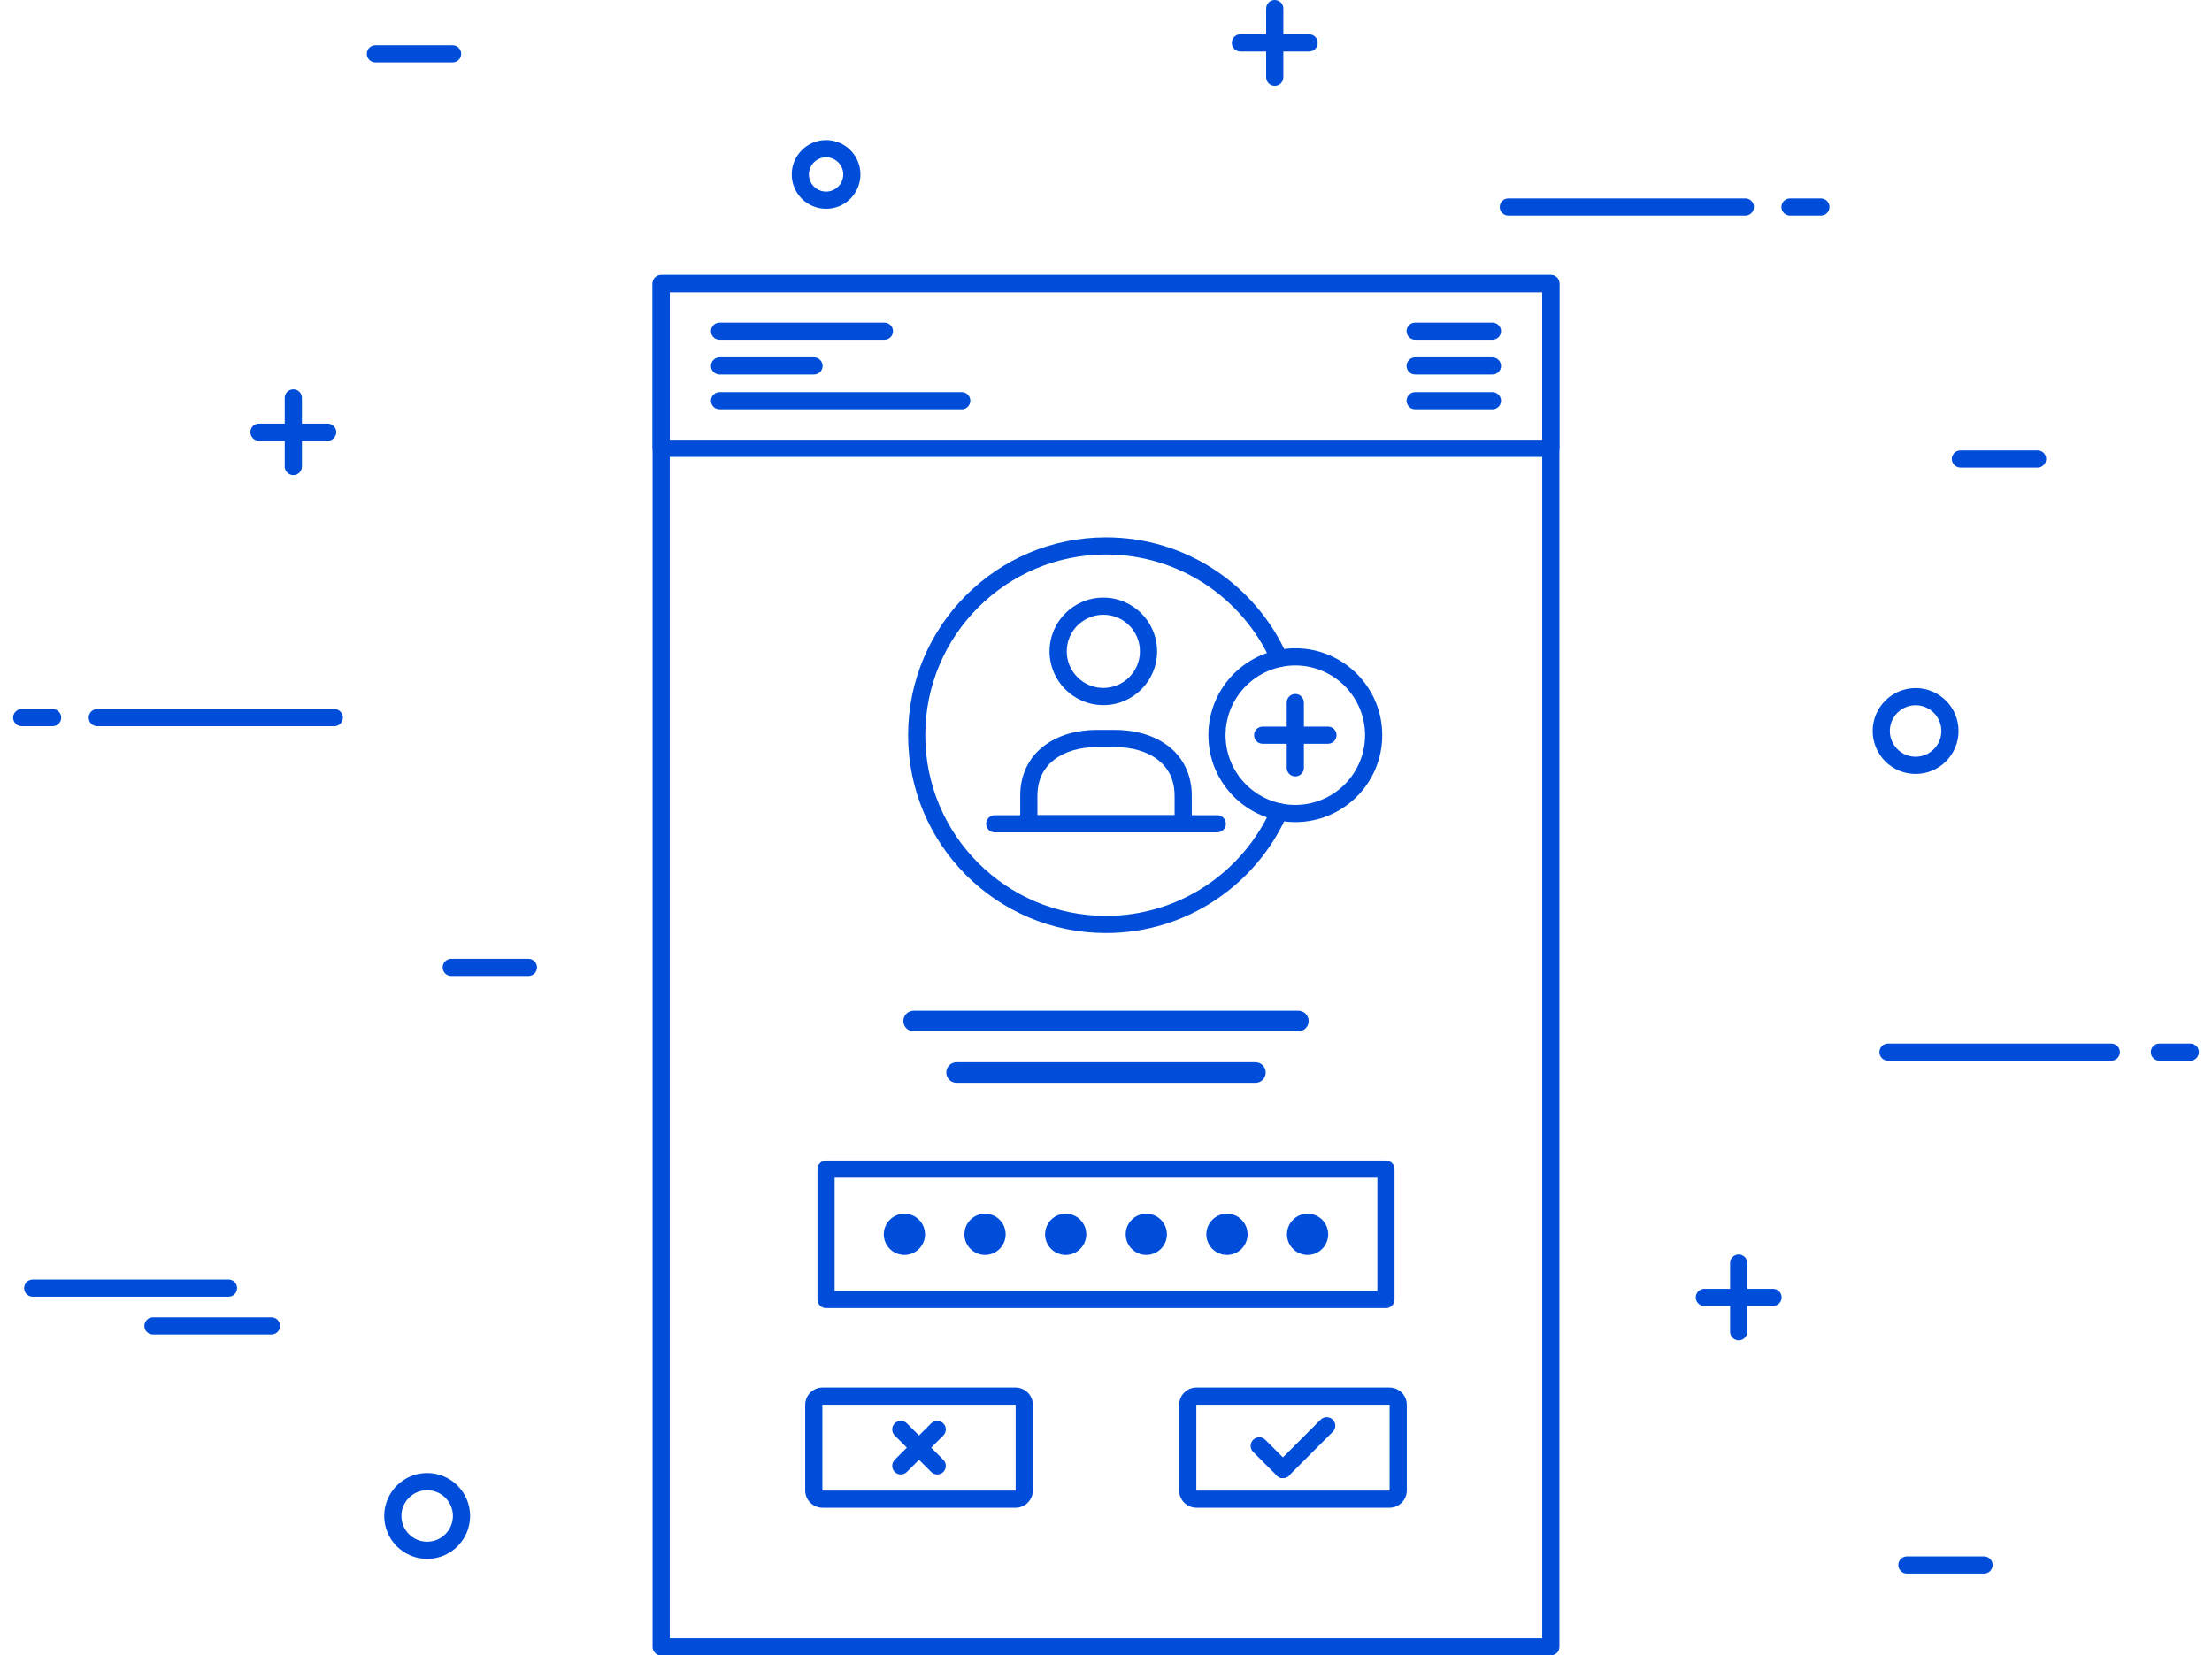 <?xml version="1.0" encoding="utf-8"?>
<!-- Generator: Adobe Illustrator 15.0.0, SVG Export Plug-In . SVG Version: 6.00 Build 0)  -->
<!DOCTYPE svg PUBLIC "-//W3C//DTD SVG 1.1//EN" "http://www.w3.org/Graphics/SVG/1.1/DTD/svg11.dtd">
<svg version="1.1" id="Layer_1" xmlns="http://www.w3.org/2000/svg" xmlns:xlink="http://www.w3.org/1999/xlink" x="0px" y="0px"
	 width="480px" height="359.318px" viewBox="0 0 480 359.318" enable-background="new 0 0 480 359.318" xml:space="preserve">
<g>
	<g>
		<g>
			<path fill="#004DDA" d="M56.195,95.678c-1.03,0-1.863-0.835-1.863-1.865l0,0c0-1.029,0.833-1.864,1.863-1.864l0,0h14.908
				c1.028,0,1.863,0.835,1.863,1.864l0,0c0,1.03-0.835,1.865-1.863,1.865l0,0H56.195L56.195,95.678z"/>
			<path fill="#004DDA" d="M61.785,101.268V86.36c0-1.028,0.834-1.863,1.864-1.863l0,0c1.029,0,1.863,0.835,1.863,1.863l0,0v14.908
				c0,1.028-0.834,1.865-1.863,1.865l0,0C62.619,103.132,61.785,102.296,61.785,101.268L61.785,101.268z"/>
		</g>
		<g>
			<path fill="#004DDA" d="M369.841,283.478c-1.03,0-1.865-0.835-1.865-1.863l0,0c0-1.03,0.835-1.864,1.865-1.864l0,0h14.907
				c1.027,0,1.863,0.834,1.863,1.864l0,0c0,1.028-0.836,1.863-1.863,1.863l0,0H369.841L369.841,283.478z"/>
			<path fill="#004DDA" d="M375.43,289.069v-14.908c0-1.029,0.835-1.864,1.865-1.864l0,0c1.027,0,1.862,0.835,1.862,1.864l0,0
				v14.908c0,1.027-0.835,1.863-1.862,1.863l0,0C376.265,290.932,375.43,290.096,375.43,289.069L375.43,289.069z"/>
		</g>
		<g>
			<path fill="#004DDA" d="M269.162,11.182c-1.028,0-1.862-0.833-1.862-1.863l0,0c0-1.029,0.834-1.863,1.862-1.863l0,0h14.909
				c1.028,0,1.863,0.834,1.863,1.863l0,0c0,1.03-0.835,1.863-1.863,1.863l0,0H269.162L269.162,11.182z"/>
			<path fill="#004DDA" d="M274.753,16.772V1.864c0-1.029,0.834-1.864,1.864-1.864l0,0c1.028,0,1.864,0.835,1.864,1.864l0,0v14.908
				c0,1.029-0.836,1.864-1.864,1.864l0,0C275.587,18.636,274.753,17.801,274.753,16.772L274.753,16.772z"/>
		</g>
		<path fill="#004DDA" d="M406.365,158.673c0.001-5.146,4.172-9.316,9.318-9.318l0,0c5.145,0.001,9.315,4.171,9.315,9.318l0,0
			c0,5.145-4.171,9.316-9.315,9.317l0,0C410.537,167.989,406.367,163.82,406.365,158.673L406.365,158.673z M410.092,158.673
			c0.006,3.086,2.505,5.583,5.592,5.59l0,0c3.086-0.007,5.583-2.504,5.588-5.59l0,0c-0.005-3.086-2.502-5.585-5.588-5.59l0,0
			C412.597,153.087,410.098,155.587,410.092,158.673L410.092,158.673z"/>
		<path fill="#004DDA" d="M171.806,37.864c0.002-4.117,3.336-7.453,7.454-7.455l0,0c4.117,0.001,7.453,3.337,7.455,7.455l0,0
			c-0.002,4.118-3.338,7.452-7.455,7.454l0,0C175.142,45.316,171.808,41.982,171.806,37.864L171.806,37.864z M175.533,37.864
			c0.003,2.057,1.67,3.723,3.727,3.726l0,0c2.056-0.003,3.723-1.669,3.728-3.726l0,0c-0.005-2.056-1.671-3.722-3.728-3.727l0,0
			C177.203,34.142,175.537,35.808,175.533,37.864L175.533,37.864z"/>
		<path fill="#004DDA" d="M83.373,329.048c0.001-5.147,4.17-9.316,9.318-9.316l0,0c5.146,0,9.315,4.169,9.317,9.316l0,0
			c-0.002,5.145-4.171,9.315-9.317,9.317l0,0C87.542,338.364,83.374,334.195,83.373,329.048L83.373,329.048z M87.1,329.048
			c0.004,3.085,2.502,5.585,5.59,5.591l0,0c3.086-0.006,5.583-2.506,5.59-5.591l0,0c-0.006-3.089-2.503-5.585-5.59-5.59l0,0
			C89.603,323.463,87.104,325.961,87.1,329.048L87.1,329.048z"/>
		<g>
			<path fill="#004DDA" d="M7.096,281.464c-1.03,0-1.864-0.836-1.864-1.863l0,0c0-1.03,0.834-1.864,1.864-1.864l0,0h42.487
				c1.03,0,1.864,0.834,1.864,1.864l0,0c0,1.027-0.834,1.863-1.864,1.863l0,0H7.096L7.096,281.464z"/>
			<path fill="#004DDA" d="M33.185,289.663c-1.03,0-1.863-0.834-1.863-1.863l0,0c0-1.029,0.833-1.863,1.863-1.863l0,0H58.9
				c1.029,0,1.865,0.834,1.865,1.863l0,0c0,1.029-0.836,1.863-1.865,1.863l0,0H33.185L33.185,289.663z"/>
		</g>
		<path fill="#004DDA" d="M81.46,13.559c-1.028,0-1.864-0.834-1.864-1.863l0,0c0-1.031,0.835-1.864,1.864-1.864l0,0h16.747
			c1.029,0,1.864,0.833,1.864,1.864l0,0c0,1.029-0.835,1.863-1.864,1.863l0,0H81.46L81.46,13.559z"/>
		<path fill="#004DDA" d="M425.405,101.486c-1.029,0-1.864-0.835-1.864-1.862l0,0c0-1.03,0.835-1.864,1.864-1.864l0,0h16.747
			c1.027,0,1.861,0.834,1.861,1.864l0,0c0,1.027-0.834,1.862-1.861,1.862l0,0H425.405L425.405,101.486z"/>
		<path fill="#004DDA" d="M97.918,211.843c-1.029,0-1.863-0.836-1.863-1.864l0,0c0-1.028,0.834-1.864,1.863-1.864l0,0h16.746
			c1.029,0,1.865,0.836,1.865,1.864l0,0c0,1.028-0.836,1.864-1.865,1.864l0,0H97.918L97.918,211.843z"/>
		<path fill="#004DDA" d="M413.788,341.559c-1.028,0-1.862-0.835-1.862-1.863l0,0c0-1.029,0.834-1.864,1.862-1.864l0,0h16.748
			c1.027,0,1.863,0.835,1.863,1.864l0,0c0,1.028-0.836,1.863-1.863,1.863l0,0H413.788L413.788,341.559z"/>
		<g>
			<path fill="#004DDA" d="M468.581,230.236c-1.028,0-1.862-0.837-1.862-1.865l0,0c0-1.028,0.834-1.862,1.862-1.862l0,0h6.708
				c1.029,0,1.864,0.834,1.864,1.862l0,0c0,1.028-0.835,1.865-1.864,1.865l0,0H468.581L468.581,230.236z"/>
			<path fill="#004DDA" d="M409.695,230.236c-1.03,0-1.863-0.836-1.863-1.864l0,0c0-1.029,0.833-1.864,1.863-1.864l0,0h48.45
				c1.029,0,1.864,0.835,1.864,1.864l0,0c0,1.028-0.835,1.864-1.864,1.864l0,0H409.695L409.695,230.236z"/>
		</g>
		<g>
			<path fill="#004DDA" d="M327.305,46.796c-1.029,0-1.863-0.834-1.863-1.864l0,0c0-1.029,0.834-1.862,1.863-1.862l0,0h51.433
				c1.028,0,1.863,0.833,1.863,1.862l0,0c0,1.03-0.835,1.864-1.863,1.864l0,0H327.305L327.305,46.796z"/>
			<path fill="#004DDA" d="M388.427,46.796c-1.029,0-1.863-0.834-1.863-1.864l0,0c0-1.029,0.834-1.862,1.863-1.862l0,0h6.709
				c1.028,0,1.862,0.833,1.862,1.862l0,0c0,1.03-0.834,1.864-1.862,1.864l0,0H388.427L388.427,46.796z"/>
		</g>
		<g>
			<path fill="#004DDA" d="M21.109,157.633c-1.03,0-1.864-0.837-1.864-1.865l0,0c0-1.029,0.834-1.863,1.864-1.863l0,0h51.431
				c1.029,0,1.863,0.834,1.863,1.863l0,0c0,1.028-0.834,1.865-1.863,1.865l0,0H21.109L21.109,157.633z"/>
			<path fill="#004DDA" d="M4.711,157.633c-1.031,0-1.865-0.837-1.865-1.865l0,0c0-1.029,0.834-1.863,1.865-1.863l0,0h6.707
				c1.03,0,1.865,0.834,1.865,1.863l0,0c0,1.028-0.835,1.865-1.865,1.865l0,0H4.711L4.711,157.633z"/>
		</g>
	</g>
	<g>
		<path fill="#004DDA" d="M143.471,359.318c-0.498,0-0.965-0.192-1.317-0.545l0,0c-0.354-0.353-0.547-0.82-0.547-1.318l0,0V61.534
			c0-0.489,0.2-0.97,0.547-1.317l0,0c0.347-0.347,0.826-0.546,1.317-0.546l0,0h193.056c0.497,0,0.967,0.194,1.318,0.546l0,0
			c0.352,0.352,0.545,0.819,0.545,1.317l0,0v295.92c0,0.498-0.193,0.966-0.545,1.318l0,0c-0.354,0.351-0.821,0.545-1.318,0.545l0,0
			H143.471L143.471,359.318z M336.527,357.455v-1.863V357.455L336.527,357.455z M145.335,355.591h189.329V63.398H145.335V355.591
			L145.335,355.591z"/>
		<g>
			<g>
				<path fill="#004DDA" d="M178.475,327.265c-2.068-0.002-3.747-1.675-3.747-3.746l0,0v-18.595c0.005-2.071,1.68-3.742,3.747-3.747
					l0,0l41.899,0.001c2.064,0,3.746,1.672,3.748,3.746l0,0v18.595h-0.002c0,2.072-1.678,3.746-3.746,3.749l0,0L178.475,327.265
					L178.475,327.265z M178.457,304.924l-0.002,18.595c0.002,0.014,0.009,0.021,0.021,0.021l0,0h41.899
					c0.009,0,0.019-0.008,0.019-0.021l0,0v-18.595c0-0.012-0.008-0.02-0.019-0.02l0,0l-41.899-0.001
					C178.461,304.905,178.457,304.91,178.457,304.924L178.457,304.924z"/>
				<g>
					<path fill="#004DDA" d="M194.153,319.493c-0.727-0.728-0.727-1.907,0-2.636l0,0l7.907-7.906c0.728-0.728,1.907-0.728,2.636,0
						l0,0c0.727,0.728,0.727,1.907,0,2.635l0,0l-7.908,7.907c-0.364,0.363-0.84,0.546-1.317,0.546l0,0
						C194.995,320.039,194.518,319.856,194.153,319.493L194.153,319.493z"/>
					<path fill="#004DDA" d="M202.061,319.493l-7.907-7.907c-0.727-0.728-0.727-1.907,0-2.635l0,0c0.729-0.728,1.908-0.728,2.635,0
						l0,0l7.908,7.906c0.727,0.729,0.727,1.908,0,2.636l0,0c-0.364,0.363-0.841,0.546-1.318,0.546l0,0
						C202.901,320.039,202.424,319.856,202.061,319.493L202.061,319.493z"/>
				</g>
			</g>
			<g>
				<path fill="#004DDA" d="M259.624,327.265c-2.069-0.002-3.743-1.675-3.748-3.746l0,0v-18.595
					c0.005-2.071,1.683-3.742,3.748-3.747l0,0l41.9,0.001c2.063,0,3.743,1.67,3.747,3.746l0,0v18.595h-0.002
					c-0.002,2.073-1.681,3.746-3.745,3.749l0,0L259.624,327.265L259.624,327.265z M259.604,304.924l-0.002,18.595
					c0.002,0.014,0.009,0.021,0.021,0.021l0,0h41.9c0.009,0,0.019-0.012,0.02-0.021l0,0h-0.001l0.001-18.595
					c-0.001-0.01-0.009-0.02-0.02-0.02l0,0l-41.9-0.001C259.607,304.905,259.604,304.91,259.604,304.924L259.604,304.924z"/>
				<g>
					<path fill="#004DDA" d="M277.07,320.292l-5.134-5.134c-0.728-0.727-0.728-1.907,0-2.636l0,0c0.729-0.728,1.908-0.728,2.637,0
						l0,0l5.133,5.134c0.728,0.729,0.728,1.908,0,2.636l0,0c-0.363,0.364-0.841,0.546-1.318,0.546l0,0
						C277.912,320.837,277.434,320.656,277.07,320.292L277.07,320.292z"/>
					<path fill="#004DDA" d="M277.07,320.292c-0.728-0.728-0.728-1.907,0-2.636l0,0l9.504-9.504c0.729-0.727,1.907-0.727,2.636,0
						l0,0c0.727,0.729,0.727,1.908,0,2.636l0,0l-9.504,9.504c-0.363,0.364-0.841,0.546-1.318,0.546l0,0
						C277.912,320.837,277.434,320.656,277.07,320.292L277.07,320.292z"/>
				</g>
			</g>
		</g>
		<g>
			<g>
				<path fill="#004DDA" d="M191.781,267.922c0.002-2.472,2.002-4.472,4.473-4.473l0,0c2.471,0.001,4.471,2.001,4.473,4.473l0,0
					c-0.002,2.471-2.002,4.47-4.473,4.47l0,0C193.783,272.392,191.784,270.393,191.781,267.922L191.781,267.922z M196.254,267.922
					v-0.003V267.922L196.254,267.922z"/>
				<path fill="#004DDA" d="M209.279,267.922c0.001-2.472,2.002-4.472,4.473-4.473l0,0c2.472,0,4.472,2.003,4.472,4.473l0,0
					c0,2.469-2,4.47-4.472,4.47l0,0C211.281,272.392,209.281,270.393,209.279,267.922L209.279,267.922z M213.752,267.922v-0.003
					V267.922L213.752,267.922z"/>
				<path fill="#004DDA" d="M226.779,267.922c0.001-2.472,2-4.472,4.47-4.475l0,0c2.472,0.003,4.471,2.003,4.473,4.475l0,0
					c-0.002,2.469-2,4.47-4.473,4.47l0,0C228.779,272.392,226.78,270.391,226.779,267.922L226.779,267.922z M231.249,267.922
					c0,0,0,0,0-0.003l0,0V267.922L231.249,267.922z"/>
				<path fill="#004DDA" d="M244.274,267.922c0.002-2.472,2.002-4.472,4.473-4.473l0,0c2.471,0.001,4.471,2.001,4.473,4.473l0,0
					c-0.002,2.471-2.002,4.47-4.473,4.47l0,0C246.276,272.392,244.276,270.393,244.274,267.922L244.274,267.922z M248.747,267.922
					v-0.003V267.922L248.747,267.922z"/>
				<path fill="#004DDA" d="M261.774,267.922c0.001-2.472,2.002-4.472,4.472-4.473l0,0c2.472,0,4.472,2.003,4.473,4.473l0,0
					c-0.001,2.469-2.001,4.47-4.473,4.47l0,0C263.776,272.392,261.775,270.393,261.774,267.922L261.774,267.922z M266.246,267.922
					v-0.003V267.922L266.246,267.922z"/>
				<path fill="#004DDA" d="M279.272,267.922c0.001-2.472,2.001-4.472,4.472-4.473l0,0c2.471,0.001,4.471,2.001,4.473,4.473l0,0
					c-0.002,2.471-2.002,4.47-4.473,4.47l0,0C281.273,272.392,279.273,270.393,279.272,267.922L279.272,267.922z M283.744,267.922
					v-0.003V267.922L283.744,267.922z"/>
			</g>
			<path fill="#004DDA" d="M179.249,283.947c-0.498,0-0.964-0.193-1.316-0.546l0,0c-0.352-0.353-0.545-0.82-0.545-1.316l0,0V253.76
				c0-0.493,0.198-0.972,0.545-1.318l0,0c0.346-0.348,0.826-0.547,1.316-0.547l0,0h121.5c0.498,0,0.966,0.193,1.316,0.547l0,0
				c0.354,0.351,0.547,0.819,0.547,1.318l0,0v28.324c0,0.496-0.194,0.964-0.547,1.316l0,0c-0.352,0.353-0.818,0.546-1.316,0.546l0,0
				H179.249L179.249,283.947z M300.749,282.084v-1.864V282.084L300.749,282.084z M181.112,280.22h117.772v-24.599H181.112V280.22
				L181.112,280.22z"/>
		</g>
		<g>
			<path fill="#004DDA" d="M198.258,223.856c-1.236,0-2.236-1.002-2.236-2.236l0,0c0-1.235,1-2.236,2.236-2.236l0,0h83.484
				c1.234,0,2.236,1.001,2.236,2.236l0,0c0,1.234-1.002,2.236-2.236,2.236l0,0H198.258L198.258,223.856z"/>
			<path fill="#004DDA" d="M207.574,235.038c-1.234,0-2.235-1.002-2.235-2.236l0,0c0-1.235,1.001-2.235,2.235-2.235l0,0h64.85
				c1.234,0,2.235,1,2.235,2.235l0,0c0,1.234-1.001,2.236-2.235,2.236l0,0H207.574L207.574,235.038z"/>
		</g>
		<g>
			<g>
				<path fill="#004DDA" d="M197.056,159.582c0.001-23.72,19.227-42.945,42.943-42.947l0,0c17.525,0.001,32.603,10.5,39.277,25.555
					l0,0c0.416,0.941-0.009,2.042-0.95,2.458l0,0c-0.94,0.418-2.041-0.008-2.458-0.949l0,0c-6.1-13.747-19.863-23.34-35.869-23.336
					l0,0c-10.834,0-20.627,4.386-27.729,11.486l0,0c-7.1,7.102-11.487,16.895-11.487,27.733l0,0
					c0,10.832,4.387,20.626,11.487,27.729l0,0c7.102,7.101,16.896,11.486,27.729,11.488l0,0c16.005,0.001,29.77-9.592,35.868-23.337
					l0,0c0.416-0.941,1.518-1.366,2.457-0.949l0,0c0.942,0.416,1.365,1.518,0.949,2.459l0,0
					c-6.673,15.053-21.751,25.551-39.274,25.555l0,0C216.283,202.525,197.057,183.294,197.056,159.582L197.056,159.582z"/>
				<g>
					<g>
						<path fill="#004DDA" d="M223.251,180.674c-0.49,0-0.97-0.2-1.317-0.547l0,0c-0.347-0.347-0.545-0.827-0.545-1.317l0,0v-6.077
							c-0.025-4.607,1.948-8.376,5.069-10.766l0,0c3.112-2.406,7.226-3.53,11.644-3.534l0,0h3.794
							c4.418,0.003,8.533,1.128,11.646,3.534l0,0c3.121,2.388,5.096,6.159,5.072,10.766l0,0v6.077c0,0.49-0.199,0.971-0.546,1.317
							l0,0c-0.348,0.347-0.827,0.547-1.318,0.547l0,0H223.251L223.251,180.674z M256.75,178.81v-1.863V178.81L256.75,178.81z
							 M228.741,164.912c-2.253,1.775-3.603,4.226-3.625,7.821l0,0v4.214h29.771v-4.214c-0.023-3.595-1.374-6.043-3.628-7.821l0,0
							c-2.262-1.762-5.574-2.754-9.363-2.751l0,0h-3.794c-0.005,0-0.011,0-0.017,0l0,0
							C234.301,162.161,230.999,163.151,228.741,164.912L228.741,164.912z"/>
						<path fill="#004DDA" d="M227.752,141.389c0.002-6.458,5.23-11.672,11.67-11.672l0,0c6.447,0.012,11.656,5.218,11.669,11.672
							l0,0c-0.002,6.438-5.22,11.665-11.669,11.666l0,0C232.979,153.053,227.756,147.829,227.752,141.389L227.752,141.389z
							 M231.48,141.389c0.007,4.376,3.563,7.931,7.943,7.939l0,0c4.389-0.008,7.935-3.562,7.94-7.939l0,0
							c0-4.401-3.55-7.944-7.94-7.946l0,0C235.04,133.451,231.487,136.991,231.48,141.389L231.48,141.389z"/>
					</g>
					<path fill="#004DDA" d="M215.853,180.674c-1.03,0-1.864-0.835-1.864-1.863l0,0c0-1.03,0.834-1.864,1.864-1.864l0,0h48.294
						c1.028,0,1.864,0.834,1.864,1.864l0,0c0,1.028-0.836,1.863-1.864,1.863l0,0H215.853L215.853,180.674z"/>
				</g>
			</g>
			<g>
				<path fill="#004DDA" d="M262.216,159.583c0.002-10.42,8.445-18.864,18.863-18.864l0,0c10.419,0,18.862,8.444,18.862,18.864l0,0
					c0,10.417-8.443,18.86-18.862,18.86l0,0C270.661,178.443,262.218,170,262.216,159.583L262.216,159.583z M265.942,159.583
					c0.015,8.358,6.777,15.12,15.137,15.135l0,0c8.358-0.015,15.121-6.777,15.137-15.135l0,0
					c-0.016-8.36-6.778-15.123-15.137-15.138l0,0C272.72,144.459,265.957,151.222,265.942,159.583L265.942,159.583z"/>
				<g>
					<path fill="#004DDA" d="M279.216,166.662v-14.165c0-1.029,0.835-1.863,1.864-1.863l0,0c1.027,0,1.861,0.834,1.861,1.863l0,0
						v14.165c0,1.03-0.834,1.865-1.861,1.865l0,0C280.051,168.527,279.216,167.692,279.216,166.662L279.216,166.662z"/>
					<path fill="#004DDA" d="M273.998,161.444c-1.029,0-1.863-0.835-1.863-1.864l0,0c0-1.028,0.834-1.862,1.863-1.862l0,0h14.164
						c1.028,0,1.863,0.834,1.863,1.862l0,0c0,1.029-0.835,1.864-1.863,1.864l0,0H273.998L273.998,161.444z"/>
				</g>
			</g>
		</g>
		<g>
			<path fill="#004DDA" d="M143.471,99.176c-0.491,0-0.971-0.197-1.318-0.544l0,0c-0.347-0.347-0.544-0.828-0.544-1.318l0,0V61.535
				c0-0.49,0.197-0.971,0.544-1.318l0,0c0.347-0.347,0.827-0.546,1.318-0.546l0,0h193.056c0.497,0,0.967,0.194,1.317,0.546l0,0
				c0.353,0.352,0.546,0.819,0.546,1.318l0,0v35.779c0,0.497-0.194,0.966-0.546,1.318l0,0c-0.353,0.351-0.82,0.544-1.317,0.544l0,0
				H143.471L143.471,99.176z M336.527,97.314V95.45V97.314L336.527,97.314z M145.334,95.45h189.33V63.397h-189.33V95.45
				L145.334,95.45z"/>
			<g>
				<g>
					<path fill="#004DDA" d="M156.144,73.741c-1.03,0-1.864-0.834-1.864-1.864l0,0c0-1.029,0.834-1.863,1.864-1.863l0,0h35.778
						c1.03,0,1.863,0.834,1.863,1.863l0,0c0,1.03-0.833,1.864-1.863,1.864l0,0H156.144L156.144,73.741z"/>
					<path fill="#004DDA" d="M156.143,81.288c-1.029,0-1.863-0.834-1.863-1.863l0,0c0-1.03,0.834-1.865,1.863-1.865l0,0h20.499
						c1.029,0,1.863,0.835,1.863,1.865l0,0c0,1.029-0.834,1.863-1.863,1.863l0,0H156.143L156.143,81.288z"/>
					<path fill="#004DDA" d="M156.143,88.835c-1.029,0-1.863-0.836-1.863-1.863l0,0c0-1.029,0.834-1.863,1.863-1.863l0,0h52.551
						c1.028,0,1.864,0.834,1.864,1.863l0,0c0,1.027-0.835,1.863-1.864,1.863l0,0H156.143L156.143,88.835z"/>
				</g>
				<g>
					<path fill="#004DDA" d="M307.085,73.741c-1.03,0-1.864-0.835-1.864-1.864l0,0c0-1.029,0.834-1.863,1.864-1.863l0,0h16.771
						c1.028,0,1.864,0.834,1.864,1.863l0,0c0,1.029-0.836,1.864-1.864,1.864l0,0H307.085L307.085,73.741z"/>
					<path fill="#004DDA" d="M307.085,81.288c-1.03,0-1.864-0.834-1.864-1.864l0,0c0-1.029,0.834-1.863,1.864-1.863l0,0h16.771
						c1.028,0,1.864,0.834,1.864,1.863l0,0c0,1.03-0.836,1.864-1.864,1.864l0,0H307.085L307.085,81.288z"/>
					<path fill="#004DDA" d="M307.085,88.835c-1.03,0-1.864-0.835-1.864-1.863l0,0c0-1.03,0.834-1.864,1.864-1.864l0,0h16.771
						c1.028,0,1.864,0.834,1.864,1.864l0,0c0,1.028-0.836,1.863-1.864,1.863l0,0H307.085L307.085,88.835z"/>
				</g>
			</g>
		</g>
	</g>
</g>
</svg>
